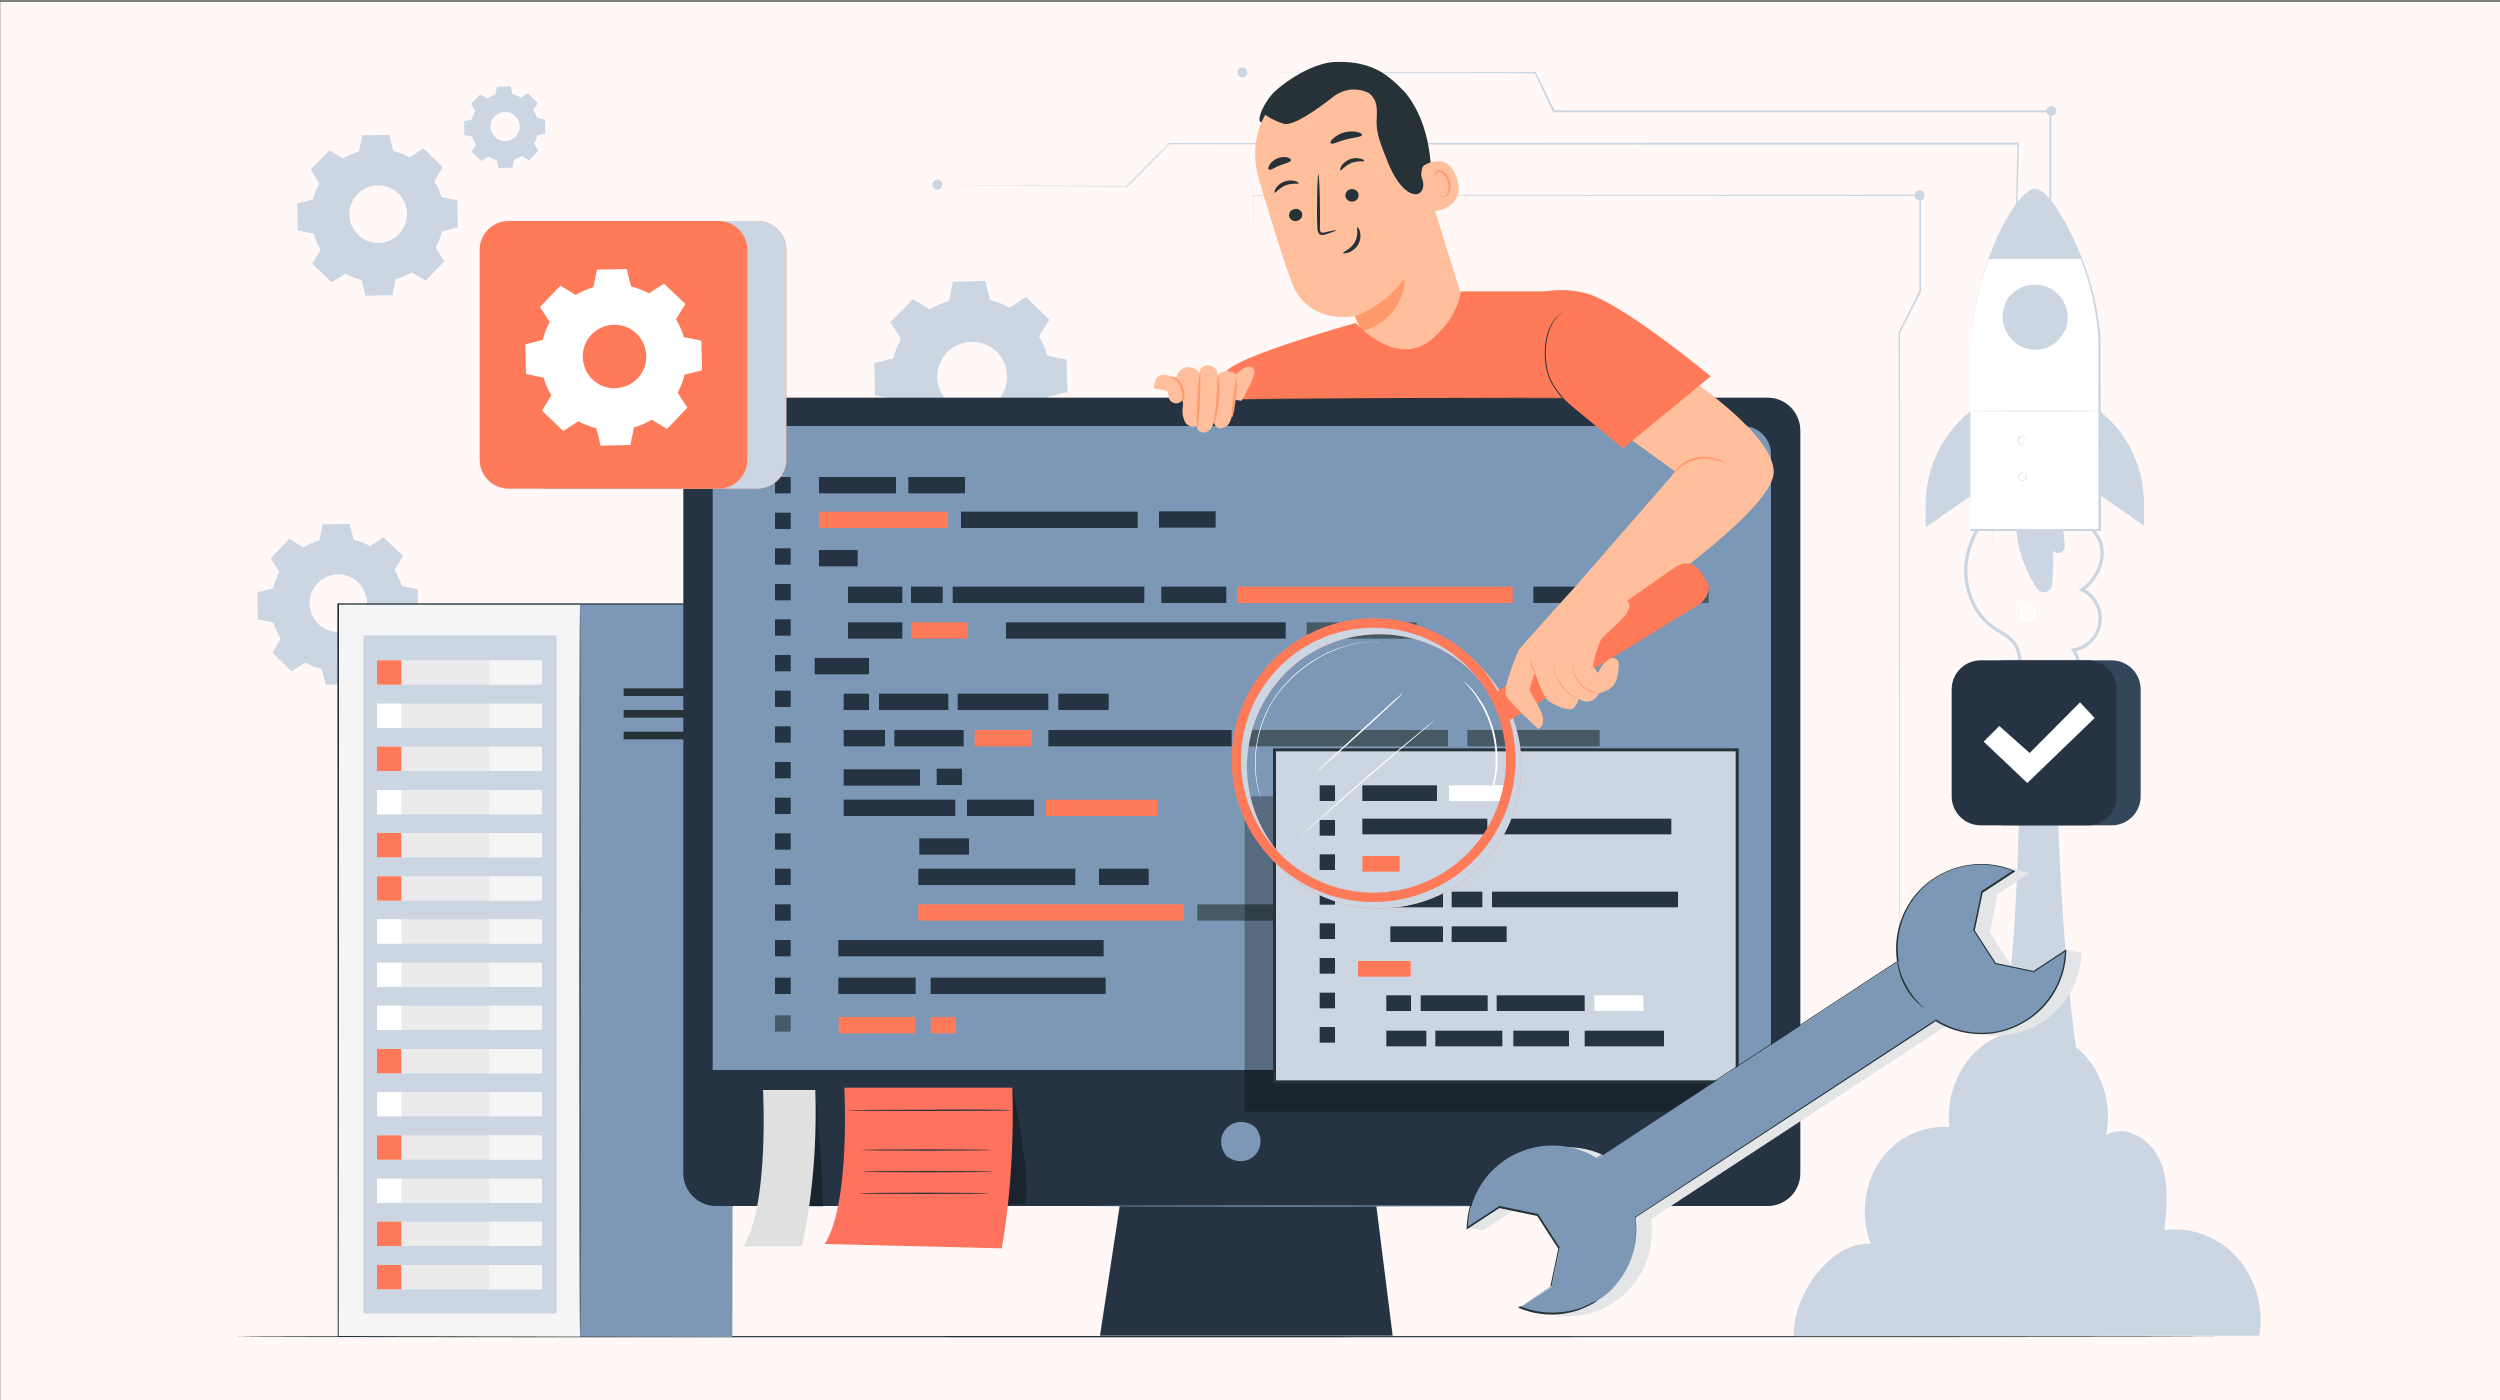 <?xml version="1.0" encoding="utf-8"?>
<!-- Generator: Adobe Illustrator 23.0.2, SVG Export Plug-In . SVG Version: 6.00 Build 0)  -->
<svg version="1.1" id="Layer_1" xmlns="http://www.w3.org/2000/svg" xmlns:xlink="http://www.w3.org/1999/xlink" x="0px" y="0px"
	 viewBox="0 0 750 420" style="enable-background:new 0 0 750 420;" xml:space="preserve">
<rect x="0" y="0" width="750" height="420" fill="#808080" stroke="none"/>
<style type="text/css">
	.st0{fill:#EFF9F8;}
	.st1{fill:#00BDA5;}
	.st2{fill:#263238;}
	.st3{fill:#FFFFFF;}
	.st4{fill:#FBF7EE;}
	.st5{fill:#E0F5FE;}
	.st6{fill:#BDE1E5;}
	.st7{fill:#FFF8F6;}
	.st8{fill:#F3F4FF;}
	.st9{fill:#CBD6E2;}
	.st10{fill:#EAF0F6;}
	.st11{fill:#33475B;}
	.st12{fill:#FF725E;}
	.st13{fill:#EBEBEB;}
	.st14{fill:#FFBE9D;}
	.st15{fill:#EB996E;}
	.st16{fill:#F5F5F5;}
	.st17{fill:#AA6550;}
	.st18{fill:#455A64;}
	.st19{fill:#FAFAFA;}
	.st20{fill:#7C98B6;}
	.st21{opacity:0.3;}
	.st22{fill:#253342;}
	.st23{fill:#F5F1E8;}
	.st24{fill:#FFF2F0;}
	.st25{fill:#F6DDDF;}
	.st26{fill:#B7DBDF;}
	.st27{fill:#EDEEFF;}
	.st28{fill:#7C92B0;}
	.st29{fill:#C5D0DC;}
	.st30{fill:url(#SVGID_1_);}
	.st31{fill:url(#SVGID_2_);}
	.st32{fill:url(#SVGID_3_);}
	.st33{fill:url(#SVGID_4_);}
	.st34{fill:url(#SVGID_5_);}
	.st35{fill:#00B79F;}
	.st36{fill:#6A78CB;}
	.st37{fill:#FF7A59;}
	.st38{fill:#EFBC6B;}
	.st39{fill:#00A3F4;}
	.st40{fill:#E9F3F2;}
	.st41{fill:#E4EAF0;}
	.st42{fill:#DAEFF8;}
	.st43{fill:#EC545B;}
	.st44{fill:#009EB7;}
	.st45{fill:#F4F4F4;}
	.st46{fill:#DADADA;}
	.st47{opacity:0.6;}
	.st48{fill:#E49B85;}
	.st49{fill:#A46550;}
	.st50{opacity:0.71;fill:#6A78CB;enable-background:new    ;}
	.st51{opacity:0.5;fill:#6A78CB;enable-background:new    ;}
	.st52{fill:#FFB897;}
	.st53{fill:#E5936E;}
	.st54{opacity:0.2;}
	.st55{fill:#E9AF9D;}
	.st56{fill:#33475B;enable-background:new    ;}
	.st57{fill:none;}
	.st58{fill-rule:evenodd;clip-rule:evenodd;fill:#6A78CB;}
	.st59{fill:#EFEFEF;}
	.st60{fill:#884842;}
	.st61{fill:#EC9A68;}
	.st62{fill:#E48565;}
	.st63{fill:#E5E5E5;}
	.st64{fill:#DA9D8A;}
	.st65{fill:#935037;}
	.st66{fill:#F6F6F6;}
	.st67{fill:#D5976A;}
	.st68{fill:#C5D0DC;enable-background:new    ;}
	.st69{fill:#E4EAF0;enable-background:new    ;}
	.st70{fill:#B18276;}
	.st71{fill:#DFA796;}
	.st72{fill:#FFFFFF;stroke:#000000;stroke-width:0.5;stroke-miterlimit:10;}
	.st73{fill:#DC9E8B;}
	.st74{fill:#CD8C80;}
	.st75{fill:#65463C;}
	.st76{fill:#E7907E;}
	.st77{fill:#DC8679;}
	.st78{fill:#6F4439;}
	.st79{fill:#F1B483;}
	.st80{fill:none;stroke:#E4EAF0;stroke-width:0.625;stroke-linecap:round;stroke-miterlimit:10;}
	.st81{fill:none;stroke:#E4EAF0;stroke-width:1.206;stroke-linecap:round;stroke-miterlimit:10;}
	.st82{fill:none;stroke:#E4EAF0;stroke-width:1.003;stroke-linecap:round;stroke-miterlimit:10;}
	.st83{fill:#C5D0DC;stroke:#282828;stroke-width:0.436;stroke-miterlimit:10;}
	.st84{fill:none;stroke:#232323;stroke-width:0.305;stroke-linecap:round;stroke-miterlimit:10;}
	.st85{fill:none;stroke:#263238;stroke-width:0.307;stroke-miterlimit:10;}
	.st86{fill:none;stroke:#263238;stroke-width:0.426;stroke-miterlimit:10;}
	.st87{fill:#6A78D1;}
	.st88{fill:#E7AA97;}
	.st89{fill:#D79584;}
	.st90{fill:url(#SVGID_6_);}
	.st91{fill:url(#SVGID_7_);}
	.st92{fill:url(#SVGID_8_);}
	.st93{fill:url(#SVGID_9_);}
	.st94{fill:url(#SVGID_10_);}
	.st95{fill:#F5C26B;}
	.st96{fill:#00A9FA;}
	.st97{fill:#F2545B;}
	.st98{fill:#FCE3E5;}
	.st99{fill:#00A4BD;}
	.st100{fill:#DF9582;}
	.st101{fill:#7C92B0;stroke:#FFFFFF;stroke-width:0.25;stroke-miterlimit:10;}
	.st102{fill:#E2A39D;}
	.st103{fill:#D58C89;}
	.st104{fill:#6F4C47;}
	.st105{fill:#E29781;}
	.st106{fill:#E4886E;}
	.st107{fill:#E0E0E0;}
	.st108{fill:none;stroke:#FFFFFF;stroke-width:0.5;stroke-miterlimit:10;}
	.st109{fill-rule:evenodd;clip-rule:evenodd;fill:#FFFFFF;}
	.st110{fill:#E89A77;}
	.st111{fill:#724940;}
	.st112{fill-rule:evenodd;clip-rule:evenodd;fill:#F5C26B;}
	.st113{fill-rule:evenodd;clip-rule:evenodd;fill:#263238;}
	.st114{fill:#F2A888;}
	.st115{fill:#E89D89;}
	.st116{fill:#DB9082;}
	.st117{fill-rule:evenodd;clip-rule:evenodd;fill:#EAF0F6;}
	.st118{fill-rule:evenodd;clip-rule:evenodd;fill:#7C98B6;}
	.st119{fill-rule:evenodd;clip-rule:evenodd;fill:#FF725E;}
	.st120{fill:#B78876;}
	.st121{fill:#253342;enable-background:new    ;}
	.st122{fill:none;stroke:#CBD6E2;stroke-miterlimit:10;}
	.st123{fill:#FFFFFF;enable-background:new    ;}
	.st124{fill:none;stroke:#CBD6E2;stroke-width:0.915;stroke-miterlimit:10;}
	.st125{fill:none;stroke:#000000;stroke-width:0.12;stroke-miterlimit:10;}
	.st126{fill:none;stroke:#00BDA5;stroke-miterlimit:10;}
	.st127{fill:#EFAE92;}
	.st128{fill:#FFC8A9;}
	.st129{clip-path:url(#SVGID_14_);}
	.st130{opacity:0.4;}
	.st131{clip-path:url(#SVGID_16_);}
	.st132{opacity:0.8;}
	.st133{opacity:0.7;}
	.st134{opacity:0.5;}
	.st135{opacity:0.1;}
	.st136{fill:#F9A88F;}
	.st137{fill:#ED9B85;}
	.st138{fill:#664D42;}
	.st139{fill:#FFBF9D;}
	.st140{fill:#FF9A6C;}
	.st141{fill:#F9C99D;}
	.st142{fill:none;stroke:#EAF0F6;stroke-width:0.571;stroke-linecap:round;stroke-miterlimit:10;}
	.st143{fill:none;stroke:#EAF0F6;stroke-width:1.101;stroke-linecap:round;stroke-miterlimit:10;}
	.st144{fill:none;stroke:#EAF0F6;stroke-width:0.916;stroke-linecap:round;stroke-miterlimit:10;}
	.st145{fill:#CBD6E2;stroke:#282828;stroke-width:0.398;stroke-miterlimit:10;}
	.st146{fill:none;stroke:#232323;stroke-width:0.279;stroke-linecap:round;stroke-miterlimit:10;}
	.st147{fill:none;stroke:#EAF0F6;stroke-width:0.584;stroke-linecap:round;stroke-miterlimit:10;}
	.st148{fill:none;stroke:#EAF0F6;stroke-width:1.127;stroke-linecap:round;stroke-miterlimit:10;}
	.st149{fill:none;stroke:#EAF0F6;stroke-width:0.936;stroke-linecap:round;stroke-miterlimit:10;}
	.st150{fill:#CBD6E2;stroke:#282828;stroke-width:0.407;stroke-miterlimit:10;}
	.st151{fill:none;stroke:#232323;stroke-width:0.285;stroke-linecap:round;stroke-miterlimit:10;}
	.st152{fill:none;stroke:#EAF0F6;stroke-width:0.53;stroke-linecap:round;stroke-miterlimit:10;}
	.st153{fill:none;stroke:#EAF0F6;stroke-width:1.023;stroke-linecap:round;stroke-miterlimit:10;}
	.st154{fill:none;stroke:#EAF0F6;stroke-width:0.851;stroke-linecap:round;stroke-miterlimit:10;}
	.st155{fill:#CBD6E2;stroke:#282828;stroke-width:0.37;stroke-miterlimit:10;}
	.st156{fill:none;stroke:#232323;stroke-width:0.259;stroke-linecap:round;stroke-miterlimit:10;}
	.st157{fill:#020202;}
	.st158{fill:#FFFFFF;stroke:#020202;stroke-width:0.25;stroke-miterlimit:10;}
	.st159{fill:#FFFFFF;stroke:#020202;stroke-miterlimit:10;}
	.st160{fill:#FFFFFF;stroke:#020202;stroke-width:0.5;stroke-miterlimit:10;}
	.st161{fill:#FFFFFF;stroke:#020202;stroke-width:0.136;stroke-miterlimit:10;}
	.st162{fill:#FFFFFF;stroke:#020202;stroke-width:0.545;stroke-miterlimit:10;}
	.st163{fill:#FFFFFF;stroke:#020202;stroke-width:0.273;stroke-miterlimit:10;}
	.st164{fill:#C69481;}
	.st165{fill:#936457;}
	.st166{fill:#EFA8A0;}
	.st167{fill:#E5958F;}
	.st168{fill:#DB8875;}
	.st169{fill:#723F33;}
	.st170{fill:#E28E88;}
	.st171{fill:#7B4B45;}
	.st172{fill:#D17D7C;}
	.st173{fill:#F4B490;}
	.st174{fill-rule:evenodd;clip-rule:evenodd;fill:#E0E0E0;}
	.st175{fill-rule:evenodd;clip-rule:evenodd;fill:#CBD6E2;}
	.st176{fill:#EAA792;}
	.st177{fill:#1A2E35;}
	.st178{fill:none;stroke:#33475B;stroke-width:0.5;stroke-miterlimit:10;}
	.st179{fill:#E1E1E1;}
	.st180{fill:#ECECEC;}
	.st181{fill:#FFC19D;}
	.st182{fill:#FF9C6A;}
	.st183{fill:#375A64;}
	.st184{fill:#DDA694;}
	.st185{fill:#FCFCFC;}
	.st186{fill:#E89F8B;}
	.st187{fill:#EFB6AB;}
	.st188{fill:#E8A191;}
	.st189{fill:#8F4E45;}
	.st190{fill:#B77153;}
	.st191{fill:#995037;}
	.st192{fill:none;stroke:#EAF0F6;stroke-width:0.25;stroke-miterlimit:10;}
	.st193{fill:#E29D8A;}
	.st194{fill:#D38F7D;}
	.st195{fill:#EFB678;}
	.st196{fill:#E5AA6E;}
	.st197{fill:#6D4E4A;}
	.st198{fill:#E2AE9C;}
	.st199{fill:#705A53;}
	.st200{fill:#D69F90;}
	.st201{fill:#EAAFA0;}
	.st202{fill:#CBD6E2;stroke:#EAF0F6;stroke-width:0.75;stroke-miterlimit:10;}
	.st203{fill:#F4AB95;}
	.st204{fill:#E89F8E;}
	.st205{fill:none;stroke:#253342;stroke-miterlimit:10;}
	.st206{fill:none;stroke:#253342;stroke-width:0.75;stroke-miterlimit:10;}
	.st207{fill:#A36957;}
	.st208{opacity:0.2;enable-background:new    ;}
	.st209{fill:#DD9480;}
	.st210{fill:#CE8A7A;}
	.st211{fill:#E5BAAB;}
	.st212{fill:#D78776;}
	.st213{fill:#F0F0F0;}
	.st214{fill:#E2A491;}
	.st215{fill:#E5907C;}
	.st216{fill:#E29986;}
	.st217{opacity:0.3;enable-background:new    ;}
	.st218{fill:#C47666;}
	.st219{fill:#E28874;}
	.st220{clip-path:url(#SVGID_20_);}
	.st221{clip-path:url(#SVGID_22_);}
	.st222{fill:#E29D88;}
	.st223{fill:#E8B1A0;}
	.st224{fill:#E09B89;}
	.st225{fill:#EDA38C;}
	.st226{fill-rule:evenodd;clip-rule:evenodd;fill:#00A9FA;}
	.st227{fill-rule:evenodd;clip-rule:evenodd;fill:#33475B;}
	.st228{fill:#7C98B6;stroke:#CBD6E2;stroke-width:0.5;stroke-miterlimit:10;}
	.st229{fill:#AE7461;}
	.st230{clip-path:url(#SVGID_24_);}
	.st231{fill:#EFB19E;}
	.st232{fill:#EFBE9D;}
	.st233{fill:#E7996E;}
	.st234{fill:#EAA292;}
	.st235{fill:#8B5D54;}
	.st236{fill-rule:evenodd;clip-rule:evenodd;fill:#00BDA5;}
	.st237{fill:none;stroke:#CBD6E2;stroke-width:0.5;stroke-miterlimit:10;}
	.st238{fill:none;stroke:#00BDA5;stroke-width:0.75;stroke-miterlimit:10;}
	.st239{fill:none;stroke:#00BDA5;stroke-width:0.5;stroke-miterlimit:10;}
	.st240{fill:#E5B1A1;}
	.st241{fill:none;stroke:#263238;stroke-width:0.5;stroke-miterlimit:10;}
	.st242{fill:none;stroke:#00A9FA;stroke-miterlimit:10;}
	.st243{fill:#FCAD81;}
	.st244{fill:#E8904D;}
	.st245{fill:#9D4941;}
	.st246{fill:#CBD6E2;enable-background:new    ;}
	.st247{fill:#E29B88;}
	.st248{fill:#D18C79;}
	.st249{fill:#EAA486;}
	.st250{fill:#814842;}
	.st251{fill:#AB645B;}
	.st252{fill:none;stroke:#7C98B6;stroke-miterlimit:10;}
	.st253{fill:none;stroke:#263238;stroke-width:0.75;stroke-miterlimit:10;}
	.st254{fill:#E2927D;}
	.st255{fill:#FFD1BD;}
	.st256{fill:#D69E8A;}
	.st257{fill:#CC8F75;}
	.st258{opacity:0.78;}
	.st259{fill:none;stroke:#7C98B6;stroke-width:0.161;stroke-miterlimit:10;}
	.st260{fill:none;stroke:#CBD6E2;stroke-width:0.311;stroke-linecap:round;stroke-miterlimit:10;}
	.st261{fill:none;stroke:#7C98B6;stroke-width:0.311;stroke-miterlimit:10;}
	.st262{fill:none;stroke:#253342;stroke-width:0.311;stroke-miterlimit:10;}
	.st263{fill:none;stroke:#7C98B6;stroke-width:6.425872e-02;stroke-miterlimit:10;}
	.st264{fill:none;stroke:#6A78D1;stroke-width:0.161;stroke-miterlimit:10;}
	.st265{fill:none;stroke:#FFFFFF;stroke-width:0.471;stroke-linecap:round;stroke-miterlimit:10;}
	.st266{fill:none;stroke:#253342;stroke-width:0.621;stroke-miterlimit:10;}
	.st267{fill:none;stroke:#253342;stroke-width:0.611;stroke-miterlimit:10;}
	.st268{fill:none;stroke:#6A78D1;stroke-width:0.45;stroke-miterlimit:10;}
	.st269{fill:none;stroke:#33475B;stroke-width:0.45;stroke-miterlimit:10;}
	.st270{fill:none;stroke:#EAF0F6;stroke-width:0.511;stroke-linecap:round;stroke-miterlimit:10;}
	.st271{fill:none;stroke:#EAF0F6;stroke-width:0.987;stroke-linecap:round;stroke-miterlimit:10;}
	.st272{fill:none;stroke:#EAF0F6;stroke-width:0.82;stroke-linecap:round;stroke-miterlimit:10;}
	.st273{fill:#CBD6E2;stroke:#282828;stroke-width:0.357;stroke-miterlimit:10;}
	.st274{fill:none;stroke:#232323;stroke-width:0.249;stroke-linecap:round;stroke-miterlimit:10;}
	.st275{fill:#C4CED6;}
	.st276{fill:#E0917C;}
	.st277{fill:#7C3B29;}
	.st278{fill:none;stroke:#FFFFFF;stroke-miterlimit:10;}
	.st279{fill:#EFBDA8;}
	.st280{fill:#D1967C;}
	.st281{fill:#E0A896;}
	.st282{fill:#191717;}
	.st283{fill:#F4AE8C;}
	.st284{fill:#EA9675;}
	.st285{fill:none;stroke:#253342;stroke-width:3;stroke-miterlimit:10;}
	.st286{fill:#FDFEFF;}
	.st287{fill:none;stroke:#253342;stroke-width:0.516;stroke-miterlimit:10;}
	.st288{fill:#EDAA98;}
	.st289{fill:#FFFFFF;stroke:#CBD6E2;stroke-miterlimit:10;}
	.st290{fill:#FFF8F6;stroke:#33475B;stroke-miterlimit:10;}
	.st291{fill:#FF7A59;stroke:#33475B;stroke-miterlimit:10;}
	.st292{fill:none;stroke:#33475B;stroke-miterlimit:10;}
	.st293{fill:#FFD6BD;}
	.st294{fill:#FFB394;}
	.st295{fill:#936760;}
	.st296{fill:#EFAC9A;}
	.st297{fill:#CE8274;}
	.st298{fill:#E5A898;}
</style>
<rect x="0.1" y="0.6" class="st7" width="750" height="420"/>
<g id="freepik--background-complete--inject-4_16_">
	<path class="st9" d="M91,164.2c1.5-0.9,3.1-1.6,4.8-2.1l1-4.8l8.1-0.1l1.2,4.7c1.7,0.4,3.4,1.1,4.9,1.9l4.1-2.6l5.8,5.6l-2.5,4.2
		c0.9,1.5,1.6,3.1,2.1,4.8l4.8,1l0.1,8.1l-4.7,1.2c-0.4,1.7-1.1,3.4-1.9,4.9l2.6,4.1l-5.6,5.8l-4.2-2.5c-1.5,0.9-3.1,1.6-4.8,2.1
		l-1,4.8l-8.1,0.1l-1.2-4.7c-1.7-0.4-3.4-1.1-4.9-1.9l-4.1,2.6l-5.8-5.6l2.5-4.2c-0.9-1.5-1.6-3.1-2.1-4.8l-4.8-1l-0.1-8.1l4.7-1.2
		c0.4-1.7,1.1-3.4,1.9-4.9l-2.6-4.1l5.6-5.8L91,164.2L91,164.2z M95.3,175c-3.3,3.4-3.2,8.9,0.2,12.2s8.9,3.2,12.2-0.2
		c3.3-3.4,3.2-8.9-0.2-12.2C104.1,171.4,98.6,171.5,95.3,175C95.3,175,95.3,175,95.3,175z"/>
	<path class="st9" d="M102.9,47.5c1.5-0.9,3.1-1.6,4.8-2.1l1-4.8l8.1-0.1l1.2,4.8c1.7,0.4,3.4,1.1,4.9,1.9l4.1-2.7l5.8,5.6l-2.5,4.2
		c0.9,1.5,1.6,3.1,2.1,4.8l4.8,1l0.1,8.1l-4.7,1.2c-0.4,1.7-1.1,3.3-1.9,4.9l2.6,4.1l-5.6,5.8l-4.2-2.5c-1.5,0.9-3.1,1.6-4.8,2.1
		l-1,4.8l-8.1,0.1l-1.1-4.7c-1.7-0.4-3.4-1.1-4.9-1.9l-4.1,2.6l-5.8-5.6l2.5-4.2c-0.9-1.5-1.6-3.1-2.1-4.8l-4.8-1l-0.1-8.1l4.7-1.2
		c0.4-1.7,1.1-3.3,1.9-4.8l-2.6-4.1l5.6-5.8L102.9,47.5z M107.2,58.3c-3.3,3.4-3.2,8.9,0.3,12.2s8.9,3.2,12.2-0.3
		c3.3-3.4,3.2-8.9-0.2-12.2C116,54.7,110.5,54.8,107.2,58.3C107.2,58.2,107.2,58.2,107.2,58.3z"/>
	<path class="st9" d="M278.9,92.8c1.8-1.1,3.8-2,5.8-2.5l1.2-5.8l9.7-0.2L297,90c2.1,0.5,4.1,1.3,5.9,2.3l4.9-3.2l7,6.8l-3.1,5
		c1.1,1.8,1.9,3.8,2.5,5.8l5.8,1.2l0.2,9.7l-5.7,1.4c-0.5,2.1-1.3,4.1-2.3,5.9l3.2,4.9l-6.8,7l-5-3.1c-1.8,1.1-3.8,1.9-5.8,2.5
		l-1.2,5.8l-9.7,0.2l-1.4-5.7c-2.1-0.5-4.1-1.3-5.9-2.3l-4.9,3.2l-7-6.8l3.1-5c-1.1-1.8-2-3.8-2.5-5.8l-5.8-1.2l-0.2-9.7l5.7-1.4
		c0.5-2.1,1.3-4,2.3-5.9l-3.2-4.9l6.8-7L278.9,92.8L278.9,92.8z M284.1,105.7c-4,4.2-3.9,10.8,0.3,14.8c4.2,4,10.8,3.9,14.8-0.3
		c4-4.1,3.9-10.8-0.3-14.8C294.7,101.5,288.1,101.6,284.1,105.7z"/>
	<path class="st9" d="M146.2,29.5c0.8-0.5,1.6-0.8,2.4-1.1l0.5-2.4l4.1-0.1l0.6,2.4c0.9,0.2,1.7,0.5,2.5,1l2.1-1.3l2.9,2.9l-1.3,2.1
		c0.5,0.8,0.8,1.6,1.1,2.4l2.4,0.5l0.1,4.1l-2.4,0.6c-0.2,0.9-0.5,1.7-1,2.5l1.3,2.1l-2.8,2.9l-2.1-1.3c-0.8,0.5-1.6,0.8-2.4,1.1
		l-0.5,2.4l-4.1,0.1l-0.6-2.4c-0.9-0.2-1.7-0.5-2.5-1l-2.1,1.3l-2.9-2.8l1.3-2.1c-0.5-0.7-0.8-1.6-1.1-2.4l-2.4-0.5l-0.1-4.1
		l2.4-0.6c0.2-0.9,0.5-1.7,1-2.5l-1.3-2.1l2.8-2.9L146.2,29.5L146.2,29.5z M148.4,34.9c-1.7,1.7-1.6,4.5,0.1,6.2
		c1.7,1.7,4.5,1.6,6.2-0.1s1.6-4.5-0.1-6.2c0,0,0,0,0,0C152.9,33.1,150.1,33.2,148.4,34.9z"/>
	<path class="st175" d="M577.4,58.6c0,0.8-0.7,1.5-1.5,1.5c-0.8,0-1.5-0.7-1.5-1.5s0.7-1.5,1.5-1.5c0,0,0,0,0,0
		C576.8,57.1,577.4,57.7,577.4,58.6z"/>
	<path class="st175" d="M616.9,33.3c0,0.8-0.7,1.5-1.5,1.5c-0.8,0-1.5-0.7-1.5-1.5c0-0.8,0.7-1.5,1.5-1.5c0,0,0,0,0,0
		C616.2,31.8,616.9,32.5,616.9,33.3z"/>
	<path class="st9" d="M569.8,341.5c0,0,0-0.4,0-1.2c0-0.8,0-2,0-3.6c0-3.2,0-7.9,0-13.9c0-12.1,0-29.7-0.1-51.5
		c0-43.6,0-104-0.1-171.5v-0.1v-0.1c2-3.9,4.1-8.1,6.2-12.4v0.1V58.6l0.2,0.2l-200.1-0.1l0.1-0.1c0,9.3,0,16.4,0,21.2
		c0,2.4,0,4.2,0,5.4c0,1.2,0,1.8,0,1.8s0-0.6,0-1.8c0-1.2,0-3,0-5.4c0-4.8,0-11.9-0.1-21.2v-0.1h0.1l200.1-0.1h0.2v0.2
		c0,9.1,0,18.4,0,27.9v0.9v0.1L570,99.9v-0.1c0,67.5-0.1,127.9-0.1,171.5c0,21.8-0.1,39.3-0.1,51.5c0,6.1,0,10.7,0,13.9
		c0,1.6,0,2.8,0,3.6S569.8,341.5,569.8,341.5z"/>
	<path class="st9" d="M609.1,168.2c0,0,0-0.4,0-1.3c0-0.9,0-2.2-0.1-3.8c-0.1-3.4-0.1-8.3-0.3-14.7c-0.2-12.7-0.5-31-0.9-53.4l0,0
		l0,0c2.2-5.9,4.6-12.2,7-18.7v0.1c0-13.1,0-27.6,0-42.9l0.2,0.2h-56.1h-92.9H466l-0.1-0.1l-5.5-11.7l0.2,0.1l-62.8-0.1l-17.5-0.1
		h-4.6h-1.6c0,0,0.5,0,1.6,0h4.6l17.5-0.1l62.8-0.1h0.1l0.1,0.1l5.6,11.5l-0.2-0.1h92.9h56.3v0.2c0,15.3,0,29.8,0,42.9l0,0l0,0
		l-7,18.7v-0.1c0.3,22.4,0.5,40.7,0.7,53.4c0.1,6.4,0.1,11.3,0.2,14.7c0,1.7,0,3,0,3.8C609.2,167.8,609.1,168.2,609.1,168.2z"/>
	<path class="st9" d="M598.2,178c0,0,0-0.5-0.1-1.5c-0.1-1-0.1-2.4-0.1-4.3c-0.1-3.8-0.2-9.3-0.4-16.3c-0.3-14.2-0.8-34.6-1.4-59.6
		l0,0l0,0l8.2-19.3v0.1c0.3-10.5,0.5-21.9,0.8-33.9l0.2,0.2h-97.1l-157.6-0.1l0.1,0L338.2,56l0,0h-0.1l-42.7-0.3L284,55.6h-2.9h-1h1
		h2.9h11.4l42.6,0.2h-0.1c4-4,8.2-8.3,12.8-12.8l0-0.1h0.1l157.6-0.1h97.1h0.2v0.2c-0.3,12-0.6,23.4-0.9,33.9l0,0l0,0
		c-2.9,6.7-5.7,13.1-8.3,19.3v-0.1c0.5,25.1,0.9,45.5,1.2,59.6c0.1,7.1,0.2,12.6,0.3,16.3c0,1.9,0.1,3.3,0.1,4.3
		C598.2,177.4,598.2,178,598.2,178z"/>
	<path class="st175" d="M282.7,55.4c0,0.8-0.7,1.5-1.5,1.5c-0.8,0-1.5-0.7-1.5-1.5s0.7-1.5,1.5-1.5l0,0
		C282,53.8,282.7,54.5,282.7,55.4C282.7,55.4,282.7,55.4,282.7,55.4z"/>
	<path class="st175" d="M374.2,21.7c0,0.8-0.7,1.5-1.5,1.5c-0.8,0-1.5-0.7-1.5-1.5c0-0.8,0.7-1.5,1.5-1.5l0,0
		C373.5,20.2,374.2,20.9,374.2,21.7z"/>
	<path class="st9" d="M627.3,338.6h-31.9c9.3-31.7,11.4-91.2,9.9-130.6h11.7C616.5,247.3,619.3,306.5,627.3,338.6z"/>
	<path class="st9" d="M671.1,377.2c-5.5-6.1-13.6-9.2-21.8-8.2c0.8-7,1.5-14.5-1.3-20.9c-2.8-6.4-10.4-11-16.2-7.6
		c2.1-9.7-1.6-20.6-9.1-26.5c-7.6-5.9-18.2-6.5-26.4-1.4c-8,5.1-12.7,15.6-11.5,25.5c-8.3-0.5-16.3,3.4-21,10.4
		c-4.7,7.3-5.7,16.5-2.6,24.6c-11.9-0.6-23.3,15-23.1,27.8l139.7-0.2C679.2,392.2,676.7,383.6,671.1,377.2z"/>
	<path class="st122" d="M600.8,149.6l26.9,9.3c5.9,6.1,1.9,14.7-3.1,18c4.8,2.3,6.8,8,4.5,12.8c-1.3,2.8-4,4.8-7,5.3
		c2.6,3.9,1.6,9.3-2.4,11.9c-3.9,2.6-9.3,1.6-11.9-2.4c-0.3-0.5-0.6-1.1-0.9-1.7c-1.1-3-0.6-6.5-2.2-9.2c-1.5-2.6-4.5-3.8-6.9-5.5
		c-6-4.3-8.8-12.3-7.9-19.6C590.9,161.1,595.2,154.5,600.8,149.6z"/>
	<path class="st9" d="M617.9,155.7c1,2.7,1.5,5.5,1.5,8.3c0,1.1-0.9,1.9-2,1.9c-0.6,0-1.2-0.3-1.5-0.8l0,0c0.1,3.5,0,7-0.3,10.4
		c-0.1,1.3-1.3,2.3-2.6,2.2c-0.7-0.1-1.4-0.4-1.8-1c-5-7.3-7.2-16.1-6.1-24.9L617.9,155.7z"/>
	<path class="st9" d="M591.2,123.3l-0.1,0.1c-8.5,6.8-13.4,17.1-13.4,28v6.8l13.5-9.4L591.2,123.3z"/>
	<path class="st9" d="M629.9,123.3l0.1,0.1c8.4,6.7,13.2,16.8,13.2,27.6v6.7l-13.4-9.3V123.3z"/>
	<path class="st3" d="M610.5,56.6c3.1,0,8.7,7.9,13.9,21.1c3.1,7.8,4.9,16,5.4,24.4v56.9h-38.6v-51.6c0-5,0.4-10.1,1.3-15
		c0.9-5,2.3-9.9,4-14.6C601.5,64.4,607.5,56.6,610.5,56.6"/>
	<line class="st9" x1="629.9" y1="149.9" x2="591.6" y2="149.7"/>
	<path class="st3" d="M591.6,149.7c0,0.1,8.6,0.1,19.1,0.2c10.6,0.1,19.1,0.1,19.1,0c0-0.1-8.6-0.1-19.1-0.2
		C600.2,149.7,591.6,149.6,591.6,149.7z"/>
	<line class="st9" x1="630" y1="151.6" x2="591.8" y2="151.4"/>
	<path class="st3" d="M591.8,151.4c0,0.1,8.6,0.1,19.1,0.2c10.6,0.1,19.1,0.1,19.1,0c0-0.1-8.6-0.1-19.1-0.2
		C600.3,151.4,591.8,151.4,591.8,151.4z"/>
	<line class="st9" x1="630" y1="153.5" x2="591.8" y2="153.2"/>
	<path class="st3" d="M591.8,153.2c0,0.1,8.6,0.1,19.1,0.2c10.6,0.1,19.1,0.1,19.1,0s-8.6-0.1-19.1-0.2
		C600.3,153.2,591.8,153.2,591.8,153.2z"/>
	<line class="st9" x1="630" y1="155.3" x2="591.7" y2="155.1"/>
	<path class="st3" d="M591.7,155.1c0,0.1,8.6,0.1,19.1,0.2s19.1,0.1,19.1,0s-8.6-0.1-19.1-0.2C600.3,155,591.7,155,591.7,155.1z"/>
	<line class="st9" x1="629.9" y1="157.1" x2="591.7" y2="156.9"/>
	<path class="st3" d="M591.7,156.9c0,0.1,8.6,0.1,19.1,0.2c10.6,0.1,19.1,0.1,19.1,0s-8.6-0.1-19.1-0.2
		C600.3,156.8,591.7,156.8,591.7,156.9z"/>
	<path class="st278" d="M610.5,123.4c0,0.1,0,0.2,0,0.3c0,0.3,0,0.5-0.1,0.8c0,0.7,0,1.6,0,2.8c0,2.4,0,5.7,0,9.3
		c0,3.6,0.1,7,0.1,9.3c0,1.2,0.1,2.1,0.1,2.8c0,0.3,0,0.6,0,0.8c0,0.1,0,0.2,0,0.3c0-0.1,0-0.2,0-0.3c0-0.2,0-0.4,0-0.8
		c0-0.7,0-1.6,0-2.8c0-2.4-0.1-5.7-0.1-9.3c0-3.6-0.1-6.9-0.1-9.3c0-1.2,0-2.1,0-2.8c0-0.3,0-0.6,0-0.8
		C610.5,123.5,610.5,123.4,610.5,123.4z"/>
	<path class="st9" d="M591.2,123.3c0,0.1,8.6,0.1,19.2,0.1s19.2,0,19.2-0.1c0-0.1-8.6-0.1-19.2-0.1S591.2,123.3,591.2,123.3z"/>
	<path class="st9" d="M607.4,142.1c0,0-0.1-0.1-0.2-0.2c-0.2-0.1-0.5-0.1-0.8-0.1c-0.4,0.1-0.8,0.4-0.9,0.8
		c-0.2,0.7,0.1,1.4,0.8,1.6c0.4,0.1,0.7,0.1,1.1-0.1c0.4-0.2,0.6-0.6,0.6-1c0-0.3-0.1-0.5-0.3-0.8
		C607.5,142.2,607.4,142.1,607.4,142.1c0,0.1,0.1,0.1,0.2,0.3c0.1,0.2,0.2,0.5,0.2,0.7c0,0.4-0.2,0.7-0.5,0.9
		c-0.5,0.3-1.2,0.2-1.5-0.4c-0.2-0.3-0.2-0.6-0.1-0.9c0.1-0.3,0.4-0.6,0.7-0.7c0.2-0.1,0.5-0.1,0.7,0
		C607.3,142.1,607.4,142.1,607.4,142.1z"/>
	<path class="st9" d="M607.2,131.2c0,0-0.1-0.1-0.2-0.2c-0.2-0.1-0.5-0.1-0.8-0.1c-0.4,0.1-0.8,0.4-0.9,0.8c-0.1,0.5,0,1,0.4,1.4
		c0.4,0.3,1,0.3,1.4,0.1c0.6-0.4,0.7-1.1,0.4-1.7c0,0,0,0,0-0.1C607.3,131.3,607.2,131.2,607.2,131.2c0,0.1,0.1,0.2,0.2,0.3
		c0.1,0.2,0.2,0.5,0.2,0.7c0,0.4-0.2,0.7-0.5,0.9c-0.5,0.3-1.2,0.1-1.5-0.4c-0.2-0.3-0.2-0.6-0.1-0.9c0.1-0.3,0.4-0.6,0.7-0.7
		c0.2-0.1,0.5-0.1,0.7,0C607.1,131.1,607.1,131.2,607.2,131.2z"/>
	<path class="st278" d="M609.5,182.2c0.9,0.6,1.2,1.9,0.6,2.8c-0.6,0.9-1.9,1.2-2.8,0.6c-0.9-0.6-1.2-1.9-0.6-2.8
		c0.6-0.9,1.8-1.2,2.7-0.7"/>
	<path class="st9" d="M601.8,89.4c-3.2,4.8-1.9,11.3,2.9,14.5c4.8,3.2,11.3,1.9,14.5-2.9c3.2-4.8,1.9-11.3-2.9-14.5
		C611.4,83.3,604.9,84.6,601.8,89.4C601.8,89.4,601.8,89.4,601.8,89.4z"/>
	<path class="st278" d="M601.8,89.4c0.5-0.7,1.1-1.3,1.8-1.9c1.7-1.6,4-2.5,6.3-2.6c3.5-0.2,6.8,1.4,8.9,4.2c1.2,1.6,1.9,3.6,2,5.6
		c0.2,4.5-2.5,8.5-6.7,10.1c-1,0.4-2,0.6-3,0.6c-1,0.1-2,0-2.9-0.3c-1.8-0.4-3.4-1.3-4.7-2.6c-1.2-1.1-2-2.5-2.6-4
		c-0.8-2.2-0.8-4.6,0-6.8C601,90.9,601.4,90.1,601.8,89.4c-0.1,0.1-0.3,0.3-0.4,0.5c-0.2,0.2-0.3,0.5-0.4,0.7
		c-0.2,0.3-0.3,0.7-0.4,1c-1.4,3.9-0.4,8.2,2.5,11.1c1.4,1.3,3,2.3,4.9,2.7c2,0.5,4.2,0.4,6.1-0.3c4.4-1.6,7.3-5.8,7-10.5
		c-0.1-2.1-0.8-4.1-2.1-5.8c-1.1-1.5-2.6-2.7-4.4-3.5c-3.8-1.6-8.2-0.8-11.2,2c-0.3,0.2-0.5,0.5-0.8,0.8c-0.2,0.2-0.4,0.4-0.5,0.6
		C602,89,601.9,89.2,601.8,89.4z"/>
	<path class="st9" d="M610.5,56.6c3.1,0,8.7,7.9,13.9,21.1h-27.8C601.5,64.4,607.5,56.6,610.5,56.6"/>
	<path class="st9" d="M610.5,56.6l-0.5,0.1c-0.5,0.2-1,0.4-1.4,0.7c-1.6,1.3-3,2.8-4.1,4.5c-3.1,4.4-6.6,11.4-9.5,20.6
		c-1.5,5.1-2.6,10.3-3.3,15.5c-0.3,2.9-0.5,5.9-0.5,8.9c0,3.1,0,6.2,0,9.5c0,13,0,27.4,0,42.6v0.3h39.1V159c0-15.3,0-29.7-0.1-42.6
		c0-3.2,0-6.4,0-9.5c0-1.5,0-3,0-4.5c0-1.5-0.2-2.9-0.4-4.4c-0.6-5.3-1.8-10.5-3.4-15.5c-1.4-4.1-3-8.1-4.9-12c-1.4-3-3-5.8-4.8-8.5
		c-1.1-1.7-2.5-3.3-4.1-4.6c-0.3-0.2-0.6-0.4-0.8-0.5c-0.2-0.1-0.4-0.2-0.6-0.2L610.5,56.6c0,0,0.2,0,0.5,0.1
		c0.2,0.1,0.4,0.2,0.6,0.2c0.3,0.1,0.5,0.3,0.8,0.5c1.6,1.3,2.9,2.9,4,4.6c1.8,2.7,3.4,5.5,4.7,8.5c1.9,3.9,3.5,7.9,4.8,12
		c1.6,5,2.7,10.2,3.3,15.4c0.2,1.4,0.3,2.9,0.3,4.4v4.5c0,3.1,0,6.2,0,9.5c0,13,0,27.4,0,42.6l0.2-0.2h-38.7l0.2,0.2
		c0-15.3,0-29.7,0-42.6c0-3.2,0-6.4,0-9.5c0-3,0.2-5.9,0.5-8.8c0.6-5.2,1.7-10.4,3.2-15.5c2.8-9.2,6.3-16.3,9.4-20.6
		c1.1-1.7,2.5-3.2,4.1-4.5c0.4-0.3,0.9-0.5,1.4-0.7L610.5,56.6z"/>
	<path class="st9" d="M604.7,100.5c0.6-0.4,1.1-0.9,1.6-1.4c0.9-0.9,2.1-2.2,3.5-3.7l3.4-3.8c0.5-0.5,0.9-1,1.3-1.6
		c-0.6,0.4-1.1,0.9-1.6,1.4c-0.9,0.9-2.2,2.2-3.5,3.7l-3.4,3.8C605.6,99.4,605.1,100,604.7,100.5z"/>
	<path class="st9" d="M607.8,100.6c1.2-0.9,2.3-2,3.4-3.2c1.1-1.1,2.1-2.2,3-3.5c-1.2,0.9-2.3,2-3.4,3.2
		C609.7,98.1,608.7,99.3,607.8,100.6z"/>
</g>
<g id="freepik--Floor--inject-4_23_">
	<path class="st2" d="M667.5,401c0,0.1-133.7,0.2-298.5,0.2S70.5,401.2,70.5,401c0-0.2,133.6-0.2,298.5-0.2S667.5,400.9,667.5,401z"
		/>
</g>
<g id="freepik--OK--inject-4">
	<path class="st11" d="M601.4,198.1h32.1c4.8,0,8.7,3.9,8.7,8.7v32.1c0,4.8-3.9,8.7-8.7,8.7h-32.1c-4.8,0-8.7-3.9-8.7-8.7v-32.1
		C592.8,202,596.6,198.1,601.4,198.1z"/>
	<path class="st22" d="M594.2,198.1h32.1c4.8,0,8.7,3.9,8.7,8.7v32.1c0,4.8-3.9,8.7-8.7,8.7h-32.1c-4.8,0-8.7-3.9-8.7-8.7v-32.1
		C585.5,202,589.4,198.1,594.2,198.1z"/>
	<polygon class="st3" points="595.1,222.5 599.8,217.8 608.9,225.9 624,210.7 628.4,215.4 608.2,234.9 	"/>
</g>
<g id="freepik--Server--inject-4">
	<rect x="128.1" y="181.3" class="st20" width="91.6" height="219.8"/>
	<rect x="101.5" y="181.3" class="st16" width="72.5" height="219.8"/>
	<path class="st2" d="M174,400.9c-0.1,0-0.2-49.2-0.2-109.9S173.9,181,174,181s0.2,49.2,0.2,109.9S174.2,400.9,174,400.9z"/>
	<rect x="187.1" y="206.5" class="st2" width="22" height="2.3"/>
	<rect x="187.1" y="213" class="st2" width="22" height="2.3"/>
	<rect x="187.1" y="219.5" class="st2" width="22" height="2.3"/>
	<rect x="109" y="190.6" class="st9" width="58" height="203.4"/>
	<rect x="113.1" y="198.1" class="st13" width="48" height="7.3"/>
	<rect x="113.1" y="198.1" class="st37" width="7.3" height="7.3"/>
	<rect x="146.8" y="198.1" class="st16" width="15.8" height="7.3"/>
	<rect x="113.1" y="211.1" class="st13" width="48" height="7.3"/>
	<rect x="113.1" y="211.1" class="st3" width="7.3" height="7.3"/>
	<rect x="146.8" y="211.1" class="st16" width="15.8" height="7.3"/>
	<rect x="113.1" y="224" class="st13" width="48" height="7.3"/>
	<rect x="113.1" y="224" class="st37" width="7.3" height="7.3"/>
	<rect x="146.8" y="224" class="st16" width="15.8" height="7.3"/>
	<rect x="113.1" y="237" class="st13" width="48" height="7.3"/>
	<rect x="113.1" y="237" class="st3" width="7.3" height="7.3"/>
	<rect x="146.8" y="237" class="st16" width="15.8" height="7.3"/>
	<rect x="113.1" y="249.9" class="st13" width="48" height="7.3"/>
	<rect x="113.1" y="249.9" class="st37" width="7.3" height="7.3"/>
	<rect x="146.8" y="249.9" class="st16" width="15.8" height="7.3"/>
	<rect x="113.1" y="262.9" class="st13" width="48" height="7.3"/>
	<rect x="113.1" y="262.9" class="st37" width="7.3" height="7.3"/>
	<rect x="146.8" y="262.9" class="st16" width="15.8" height="7.3"/>
	<rect x="113.1" y="275.8" class="st13" width="48" height="7.3"/>
	<rect x="113.1" y="275.8" class="st3" width="7.3" height="7.3"/>
	<rect x="146.8" y="275.8" class="st16" width="15.8" height="7.3"/>
	<rect x="113.1" y="288.8" class="st13" width="48" height="7.3"/>
	<rect x="113.1" y="288.8" class="st3" width="7.3" height="7.3"/>
	<rect x="146.8" y="288.8" class="st16" width="15.8" height="7.3"/>
	<rect x="113.1" y="301.7" class="st13" width="48" height="7.3"/>
	<rect x="113.1" y="301.7" class="st3" width="7.3" height="7.3"/>
	<rect x="146.8" y="301.7" class="st16" width="15.8" height="7.3"/>
	<rect x="113.1" y="314.7" class="st13" width="48" height="7.3"/>
	<rect x="113.1" y="314.7" class="st37" width="7.3" height="7.3"/>
	<rect x="146.8" y="314.7" class="st16" width="15.8" height="7.3"/>
	<rect x="113.1" y="327.6" class="st13" width="48" height="7.3"/>
	<rect x="113.1" y="327.6" class="st3" width="7.3" height="7.3"/>
	<rect x="146.8" y="327.6" class="st16" width="15.8" height="7.3"/>
	<rect x="113.1" y="340.6" class="st13" width="48" height="7.3"/>
	<rect x="113.1" y="340.6" class="st37" width="7.3" height="7.3"/>
	<rect x="146.8" y="340.6" class="st16" width="15.8" height="7.3"/>
	<rect x="113.1" y="353.6" class="st13" width="48" height="7.3"/>
	<rect x="113.1" y="353.6" class="st3" width="7.3" height="7.3"/>
	<rect x="146.8" y="353.6" class="st16" width="15.8" height="7.3"/>
	<rect x="113.1" y="366.5" class="st13" width="48" height="7.3"/>
	<rect x="113.1" y="366.5" class="st37" width="7.3" height="7.3"/>
	<rect x="146.8" y="366.5" class="st16" width="15.8" height="7.3"/>
	<rect x="113.1" y="379.5" class="st13" width="48" height="7.3"/>
	<rect x="113.1" y="379.5" class="st37" width="7.3" height="7.3"/>
	<rect x="146.8" y="379.5" class="st16" width="15.8" height="7.3"/>
	<path class="st2" d="M219.8,401c0-2-0.1-91.3-0.2-219.8l0.2,0.2H101.5l0,0l0.2-0.2c0,84.4,0,161.5-0.1,219.8l-0.2-0.2L219.8,401
		l-118.3,0.1h-0.2V401c0-58.3,0-135.4-0.1-219.8V181h0.2h118.3h0.2v0.2c0,64.3-0.1,119.3-0.1,158.2
		C219.8,378.2,219.8,400.1,219.8,401z"/>
</g>
<g id="freepik--Character--inject-4_26_">
	<path class="st22" d="M530.3,119.3H214.8c-5.4,0-9.8,4.4-9.8,9.8V352c0,5.4,4.4,9.8,9.8,9.8l0,0h121.1l-5.9,38.9h87.8l-4.9-38.9
		h117.4c5.4,0,9.8-4.4,9.8-9.8V129.2C540.1,123.7,535.7,119.3,530.3,119.3z"/>
	<path class="st20" d="M376.8,338.4c4.3,6.1-2.4,12.9-8.6,8.6c-0.2-0.1-0.4-0.3-0.5-0.5c-4.3-6.1,2.4-12.8,8.6-8.6
		C376.4,338,376.6,338.2,376.8,338.4z"/>
	<path class="st20" d="M222.3,127.8h300.5c4.7,0,8.5,3.8,8.5,8.5c0,0,0,0,0,0v184.7l0,0H213.8l0,0V136.3
		C213.8,131.6,217.6,127.8,222.3,127.8z"/>
	<path class="st20" d="M445.4,361.8c0,0.1-26.4,0.2-59.1,0.2s-59.1-0.1-59.1-0.2c0-0.1,26.4-0.2,59.1-0.2S445.4,361.7,445.4,361.8z"
		/>
	<rect x="245.7" y="143.1" class="st22" width="23.1" height="4.9"/>
	<rect x="245.7" y="165" class="st22" width="11.6" height="4.9"/>
	<rect x="254.4" y="176" class="st22" width="16.3" height="4.9"/>
	<rect x="273.3" y="176" class="st22" width="9.5" height="4.9"/>
	<rect x="348.4" y="176" class="st22" width="19.5" height="4.9"/>
	<rect x="392" y="186.7" class="st18" width="33" height="4.9"/>
	<rect x="460" y="176" class="st22" width="15.8" height="4.9"/>
	<rect x="480.7" y="176" class="st18" width="31.9" height="4.9"/>
	<rect x="254.4" y="186.7" class="st22" width="16.3" height="4.9"/>
	<rect x="244.4" y="197.4" class="st22" width="16.3" height="4.9"/>
	<rect x="253.1" y="208.1" class="st22" width="7.6" height="4.9"/>
	<rect x="281" y="230.6" class="st22" width="7.6" height="4.9"/>
	<rect x="385.7" y="271.3" class="st18" width="14.9" height="4.9"/>
	<rect x="447.3" y="271.3" class="st18" width="36.4" height="4.9"/>
	<rect x="329.7" y="260.6" class="st22" width="14.9" height="4.9"/>
	<rect x="275.8" y="251.5" class="st22" width="14.9" height="4.9"/>
	<rect x="359.2" y="271.3" class="st18" width="23.5" height="4.9"/>
	<rect x="253.1" y="219" class="st22" width="12.4" height="4.9"/>
	<rect x="253.1" y="230.8" class="st22" width="22.9" height="4.9"/>
	<rect x="253.1" y="239.9" class="st22" width="33.5" height="4.9"/>
	<rect x="313.8" y="239.9" class="st37" width="33.5" height="4.9"/>
	<rect x="275.5" y="260.6" class="st22" width="47.1" height="4.9"/>
	<rect x="275.5" y="271.3" class="st37" width="79.6" height="4.9"/>
	<rect x="251.5" y="282" class="st22" width="79.6" height="4.9"/>
	<rect x="290.1" y="239.9" class="st22" width="20.1" height="4.9"/>
	<rect x="263.7" y="208.1" class="st22" width="20.8" height="4.9"/>
	<rect x="268.3" y="219" class="st22" width="20.8" height="4.9"/>
	<rect x="314.5" y="219" class="st22" width="55" height="4.9"/>
	<rect x="370.9" y="219" class="st18" width="63.5" height="4.9"/>
	<rect x="292.4" y="219" class="st37" width="17.2" height="4.9"/>
	<rect x="287.3" y="208.1" class="st22" width="27.2" height="4.9"/>
	<rect x="317.5" y="208.1" class="st22" width="15.1" height="4.9"/>
	<rect x="273.3" y="186.7" class="st37" width="17" height="4.9"/>
	<rect x="301.8" y="186.7" class="st22" width="83.9" height="4.9"/>
	<rect x="440.2" y="219" class="st18" width="39.7" height="4.9"/>
	<rect x="404.5" y="271.3" class="st18" width="39.7" height="4.9"/>
	<rect x="371.2" y="176" class="st37" width="82.6" height="4.9"/>
	<rect x="285.8" y="176" class="st22" width="57.5" height="4.9"/>
	<rect x="245.7" y="153.5" class="st37" width="38.7" height="4.9"/>
	<rect x="288.3" y="153.5" class="st22" width="53" height="4.9"/>
	<rect x="272.5" y="143.1" class="st22" width="17" height="4.9"/>
	<rect x="232.5" y="143.1" class="st22" width="4.7" height="4.9"/>
	<rect x="232.5" y="153.8" class="st22" width="4.7" height="4.9"/>
	<rect x="232.5" y="164.5" class="st22" width="4.7" height="4.9"/>
	<rect x="232.5" y="175.2" class="st22" width="4.7" height="4.9"/>
	<rect x="232.5" y="185.8" class="st22" width="4.7" height="4.9"/>
	<rect x="232.5" y="196.5" class="st22" width="4.7" height="4.9"/>
	<rect x="232.5" y="207.2" class="st22" width="4.7" height="4.9"/>
	<rect x="232.5" y="217.9" class="st22" width="4.7" height="4.9"/>
	<rect x="232.5" y="228.6" class="st22" width="4.7" height="4.9"/>
	<rect x="279.2" y="305.1" class="st37" width="7.6" height="4.9"/>
	<rect x="251.6" y="305.1" class="st37" width="22.9" height="4.9"/>
	<rect x="232.5" y="304.6" class="st18" width="4.7" height="4.9"/>
	<rect x="232.5" y="239.3" class="st22" width="4.7" height="4.9"/>
	<rect x="232.5" y="250" class="st22" width="4.7" height="4.9"/>
	<rect x="232.5" y="260.6" class="st22" width="4.7" height="4.9"/>
	<rect x="232.5" y="271.3" class="st22" width="4.7" height="4.9"/>
	<rect x="232.5" y="282" class="st22" width="4.7" height="4.9"/>
	<rect x="251.5" y="293.3" class="st22" width="23.2" height="4.9"/>
	<rect x="279.2" y="293.3" class="st22" width="52.5" height="4.9"/>
	<rect x="232.5" y="293.3" class="st22" width="4.7" height="4.9"/>
	<rect x="347.7" y="153.4" class="st22" width="17" height="4.9"/>
	<g class="st21">
		<polygon points="385.1,238.9 373.4,238.9 373.4,333.5 512.1,333.5 508.5,241.2 		"/>
	</g>
	<rect x="382.4" y="225" class="st9" width="138.8" height="99.6"/>
	<path class="st2" d="M521.6,325H381.9V224.5h139.7V325z M382.8,324.1h137.9v-98.7H382.8L382.8,324.1z"/>
	<rect x="408.7" y="235.6" class="st22" width="22.4" height="4.7"/>
	<rect x="408.7" y="256.8" class="st37" width="11.2" height="4.7"/>
	<rect x="417.1" y="267.5" class="st22" width="15.8" height="4.7"/>
	<rect x="435.5" y="267.5" class="st22" width="9.2" height="4.7"/>
	<rect x="417.1" y="277.9" class="st22" width="15.8" height="4.7"/>
	<rect x="407.4" y="288.3" class="st37" width="15.8" height="4.7"/>
	<rect x="415.9" y="298.6" class="st22" width="7.4" height="4.7"/>
	<rect x="415.9" y="309.2" class="st22" width="12" height="4.7"/>
	<rect x="426.2" y="298.6" class="st22" width="20.1" height="4.7"/>
	<rect x="430.6" y="309.2" class="st22" width="20.1" height="4.7"/>
	<rect x="475.4" y="309.2" class="st22" width="23.8" height="4.7"/>
	<rect x="454" y="309.2" class="st22" width="16.7" height="4.7"/>
	<rect x="449" y="298.6" class="st22" width="26.4" height="4.7"/>
	<rect x="478.3" y="298.6" class="st3" width="14.7" height="4.7"/>
	<rect x="435.5" y="277.9" class="st22" width="16.5" height="4.7"/>
	<rect x="447.6" y="267.5" class="st22" width="55.8" height="4.7"/>
	<rect x="408.7" y="245.6" class="st22" width="37.5" height="4.7"/>
	<rect x="450" y="245.6" class="st22" width="51.4" height="4.7"/>
	<rect x="434.7" y="235.6" class="st3" width="16.5" height="4.7"/>
	<rect x="395.9" y="235.6" class="st22" width="4.6" height="4.7"/>
	<rect x="395.9" y="246" class="st22" width="4.6" height="4.7"/>
	<rect x="395.9" y="256.3" class="st22" width="4.6" height="4.7"/>
	<rect x="395.9" y="266.7" class="st22" width="4.6" height="4.7"/>
	<rect x="395.9" y="277" class="st22" width="4.6" height="4.7"/>
	<rect x="395.9" y="287.4" class="st22" width="4.6" height="4.7"/>
	<rect x="395.9" y="297.8" class="st22" width="4.6" height="4.7"/>
	<rect x="395.9" y="308.1" class="st22" width="4.6" height="4.7"/>
	<g class="st21">
		<path d="M307.6,361.3c1.8-8.8-3.9-35-3.9-35l-42.6,5.4l-1.8,29.4L307.6,361.3z"/>
	</g>
	<path class="st12" d="M253.3,326.3c0,0,1.9,34.9-5.9,46.9l53.1,1.3c0,0,4.1-20.4,3.2-48.2H253.3z"/>
	<path class="st2" d="M303.5,333.1c0,0.1-11.1,0.2-24.7,0.2c-13.6,0-24.7-0.1-24.7-0.2s11-0.2,24.7-0.2
		C292.4,332.8,303.5,332.9,303.5,333.1z"/>
	<path class="st2" d="M297.6,345c0,0.1-8.8,0.2-19.7,0.2c-10.9,0-19.7-0.1-19.7-0.2s8.8-0.2,19.7-0.2S297.6,344.9,297.6,345z"/>
	<path class="st2" d="M298,351.5c0,0.1-8.8,0.2-19.7,0.2s-19.7-0.1-19.7-0.2s8.8-0.2,19.7-0.2C289.2,351.3,298,351.4,298,351.5z"/>
	<path class="st2" d="M296.8,358c0,0.1-8.8,0.2-19.7,0.2c-10.9,0-19.7-0.1-19.7-0.2s8.8-0.2,19.7-0.2
		C287.9,357.8,296.8,357.9,296.8,358z"/>
	<g class="st21">
		<path d="M244.6,327c0,0,2.3,25.8,2.3,35h-6.5L244.6,327z"/>
	</g>
	<path class="st107" d="M228.9,327c0,0,1.9,34.9-5.9,46.9h17.5c0,0,5-19.1,4.1-46.9H228.9z"/>
	<path class="st139" d="M473.2,175.3l29.4-33.8L473,120.1l23.2-13.7c0,0,36.4,22.1,35.9,35.4c-0.4,12.1-46.3,42.7-46.3,42.7
		L473.2,175.3z"/>
	<path class="st12" d="M450.2,252.1c-12.2,20.1-38.5,26.4-58.5,14.2c-20.1-12.2-26.4-38.5-14.2-58.5c4.6-7.6,11.5-13.5,19.7-17l0,0
		c21.6-9.2,46.7,0.9,55.9,22.5C458.4,225.9,457.3,240.4,450.2,252.1z M379.9,209.3c-11.4,18.7-5.5,43.2,13.2,54.6
		c18.7,11.4,43.2,5.5,54.6-13.2c11.4-18.7,5.5-43.2-13.2-54.6c-10.9-6.7-24.4-7.7-36.2-2.7C390.6,196.6,384.2,202.2,379.9,209.3
		L379.9,209.3z"/>
	<g>
		<path class="st9" d="M450.2,252.1c-12.2,20.1-38.5,26.4-58.5,14.2c-20.1-12.2-26.4-38.5-14.2-58.5c4.6-7.6,11.5-13.5,19.7-17l0,0
			c21.6-9.2,46.7,0.9,55.9,22.5C458.4,225.9,457.3,240.4,450.2,252.1z M379.9,209.3c-11.4,18.7-5.5,43.2,13.2,54.6
			c18.7,11.4,43.2,5.5,54.6-13.2c11.4-18.7,5.5-43.2-13.2-54.6c-10.9-6.7-24.4-7.7-36.2-2.7C390.6,196.6,384.2,202.2,379.9,209.3
			L379.9,209.3z"/>
	</g>
	<path class="st37" d="M448.4,250.2c-12.2,20.1-38.5,26.4-58.5,14.2c-20.1-12.2-26.4-38.5-14.2-58.5c4.6-7.6,11.5-13.5,19.7-17l0,0
		c21.6-9.2,46.7,0.9,55.9,22.5C456.6,224,455.6,238.5,448.4,250.2z M378.1,207.4c-11.4,18.7-5.5,43.2,13.3,54.6
		c18.7,11.4,43.2,5.5,54.6-13.3s5.5-43.2-13.3-54.6c-10.9-6.7-24.4-7.6-36.2-2.6C388.9,194.7,382.5,200.3,378.1,207.4L378.1,207.4z"
		/>
	<path class="st37" d="M510.4,171.9l1.7,2.6c1.5,2.3-0.3,6-3.6,7.6l-55.6,34l-5.2-7.6l54.2-37.9
		C505.4,167.9,508.5,168.9,510.4,171.9z"/>
	<path class="st3" d="M413.8,192.6c-0.2,0-0.5,0-0.7,0c-0.5,0-1.1-0.1-2,0c-2.4,0.1-4.9,0.5-7.2,1.2c-1.6,0.5-3.2,1.1-4.8,1.8
		c-1.8,0.8-3.5,1.7-5.1,2.8c-1.8,1.1-3.5,2.4-5.1,3.8c-1.7,1.5-3.3,3.2-4.8,5c-1.4,1.8-2.7,3.7-3.7,5.8c-0.9,1.9-1.7,3.9-2.3,6
		c-1,3.5-1.5,7.1-1.4,10.7c0,2.4,0.3,4.9,0.9,7.3c0.2,0.9,0.4,1.5,0.5,1.9c0.1,0.2,0.1,0.4,0.2,0.7c-0.1-0.2-0.2-0.4-0.2-0.6
		c-0.1-0.4-0.4-1.1-0.6-1.9c-0.6-2.4-1-4.8-1-7.3c-0.1-3.7,0.4-7.3,1.4-10.9c0.6-2.1,1.4-4.1,2.4-6.1c1.1-2.1,2.3-4,3.8-5.9
		c1.5-1.8,3.1-3.5,4.8-5c1.6-1.4,3.4-2.7,5.3-3.9c1.7-1,3.4-2,5.2-2.7c1.6-0.7,3.2-1.2,4.8-1.7c2.4-0.7,4.8-1,7.3-1
		c0.7,0,1.3,0,2,0.1C413.4,192.6,413.6,192.6,413.8,192.6z"/>
	<path class="st3" d="M447.1,238.2c-0.1,0,0.7-1.9,1.2-5.2c0.1-0.4,0.1-0.9,0.2-1.3c0.1-0.4,0.1-0.9,0.1-1.4c0.1-1,0.1-2,0.1-3.1
		c-0.1-4.8-1.2-9.4-3.2-13.7c-0.5-1-0.9-1.9-1.5-2.7c-0.3-0.4-0.5-0.8-0.7-1.2c-0.3-0.4-0.5-0.7-0.7-1.1c-2-2.7-3.5-4-3.4-4.1
		c0.4,0.3,0.7,0.6,1.1,1c0.4,0.4,0.8,0.8,1.2,1.2c0.5,0.6,1,1.1,1.4,1.8c0.3,0.3,0.5,0.7,0.8,1.1c0.3,0.4,0.5,0.8,0.8,1.2
		c0.6,0.9,1.1,1.8,1.5,2.7c1,2.2,1.8,4.4,2.4,6.8c0.5,2.3,0.8,4.7,0.9,7.1c0,1.1,0,2.2-0.1,3.1c-0.1,0.5-0.1,1-0.2,1.4
		c-0.1,0.4-0.2,0.9-0.2,1.3c-0.1,0.7-0.3,1.5-0.5,2.2c-0.1,0.6-0.3,1.1-0.5,1.6C447.5,237.3,447.3,237.8,447.1,238.2z"/>
	<path class="st3" d="M420.8,208c0.1,0.1-5.6,5.5-12.8,12c-7.2,6.5-13,11.8-13.1,11.7s5.6-5.5,12.8-12
		C414.8,213.2,420.6,207.9,420.8,208z"/>
	<path class="st3" d="M431.7,214.9c-0.1,0.1-0.3,0.3-0.4,0.4l-1.2,1.1l-4.5,3.8c-3.8,3.2-9.1,7.7-14.9,12.7c-5.8,5-11,9.6-14.7,12.9
		l-4.5,3.9l-1.2,1.1c-0.1,0.1-0.3,0.2-0.4,0.3c0.1-0.1,0.2-0.3,0.4-0.4l1.2-1.1c1-1,2.5-2.3,4.4-4c3.7-3.4,8.9-8,14.6-13
		c5.8-5,11.1-9.4,15-12.6c1.9-1.6,3.5-2.9,4.6-3.7l1.3-1C431.4,215.1,431.5,215,431.7,214.9z"/>
	<path class="st139" d="M473.2,175.3c0,0-17.1,18.9-17.5,19.6c-0.4,0.7-5,11.6-3.9,13.8c1.1,2.2,9.7,10,9.7,10s3.1-1.3,0.2-6.5
		l-2.9-5.2l1.6-5.3c0,0,2.3,6.6,3.7,8.1c1.3,1.5,6.7,3.9,8,2.6c0.8-0.8,1.3-1.8,1.5-2.8c0,0,3.6,2.9,6.2-1.7c0,0,3.2-0.5,4.6-2.8
		c1.4-2.3,1.2-6.5,1.2-6.5c-0.5-1-1.7-1.5-2.7-1c-0.1,0.1-0.3,0.2-0.4,0.3c-1.4,1-2.4,2.4-3.1,4l-1.5-2c0.4-2.7,1.2-5.3,2.3-7.8
		c1-2,7.8-6.4,8.6-9.8c0.7-2.9-5.2-4.9-8.2-4.7l0,0c-0.5,0-0.9,0.1-1.3,0.3L473.2,175.3z"/>
	<path class="st140" d="M471.7,199.5c0,0.2,0,0.3,0,0.5c0,0.5,0.1,0.9,0.2,1.4c0.8,3.1,3.1,5.5,6.1,6.4c0.4,0.1,0.9,0.2,1.4,0.3
		c0.2,0,0.3,0,0.5,0c0-0.1-0.7-0.1-1.8-0.5c-1.4-0.5-2.7-1.3-3.8-2.4c-1-1.1-1.8-2.4-2.2-3.9C471.8,200.2,471.8,199.5,471.7,199.5z"
		/>
	<path class="st140" d="M466,198.9c0,0.2,0,0.4,0,0.5c0,0.2,0,0.4,0.1,0.6c0,0.3,0.1,0.6,0.1,0.9c0.2,0.7,0.4,1.4,0.7,2.1
		c0.7,1.7,1.7,3.2,3,4.5c0.5,0.5,1.1,1,1.8,1.4c0.3,0.2,0.5,0.3,0.7,0.4c0.2,0.1,0.4,0.2,0.6,0.3c0.2,0.1,0.3,0.2,0.5,0.2
		c0,0-0.7-0.4-1.7-1.1c-0.6-0.4-1.2-0.9-1.7-1.4c-0.6-0.6-1.2-1.3-1.7-2.1c-0.5-0.8-1-1.6-1.5-2.4c-0.2-0.6-0.4-1.3-0.5-2
		C466.1,199.7,466,198.9,466,198.9z"/>
	<path class="st140" d="M459.4,197.5c0,0-0.1,0.3-0.2,0.7c-0.1,0.6,0,1.2,0.2,1.8c0.2,0.6,0.5,1.1,1,1.5c0.3,0.3,0.6,0.4,0.6,0.4
		c-0.6-0.6-1-1.3-1.3-2C459.4,199.1,459.3,198.3,459.4,197.5z"/>
	<path class="st140" d="M518.5,139.5c0,0.1-0.9-0.6-2.6-1.1c-2.1-0.8-4.4-1-6.6-0.6c-2.2,0.4-4.3,1.5-5.9,3c-1.3,1.2-1.9,2.1-2,2
		c0.1-0.2,0.2-0.5,0.4-0.7c0.4-0.6,0.9-1.1,1.3-1.6c1.6-1.7,3.7-2.9,6-3.3c2.3-0.4,4.7-0.1,6.8,0.8c0.6,0.3,1.3,0.6,1.9,1
		C518.3,139.3,518.6,139.5,518.5,139.5z"/>
	<path class="st2" d="M429.6,61.4c0-5.7,0-11.5-1-17.2s-3-11.2-6.5-15.8c-0.5-0.7-4.7-5.1-5.5-4.8c-0.6,0.3,2.5,4.6,2.4,5.3
		c-1.3,5.8-0.1,11.9,2.1,17.4C423.4,51.7,426.3,56.8,429.6,61.4"/>
	<path class="st139" d="M423.4,40.4c-4-13.9-15.4-23.1-29.1-18.7l-1.2,0.5c-12.5,4.8-19.3,18.4-15.5,31.3c3.5,12,7.6,25.2,10,31.4
		c5.1,12.9,18.8,9.9,18.8,9.9l8.5,19.6l27.2-13.9L423.4,40.4z"/>
	<path class="st140" d="M406.5,94.9c6-2.3,11.1-6.3,14.9-11.4c0,0,0.4,12.1-12.9,15.9L406.5,94.9z"/>
	<path class="st2" d="M386.8,65.1c0.4,1,1.5,1.5,2.5,1.1c1-0.3,1.6-1.3,1.3-2.3c0,0,0,0,0,0c-0.4-1-1.5-1.5-2.5-1.1
		C387,63.1,386.5,64.1,386.8,65.1C386.8,65.1,386.8,65.1,386.8,65.1z"/>
	<path class="st2" d="M382.4,57.8c0.3,0.2,1.3-1.4,3.3-2.2c2-0.8,3.8-0.3,3.9-0.6c0.1-0.1-0.3-0.5-1.1-0.7c-1.1-0.3-2.2-0.2-3.3,0.2
		c-1,0.4-1.9,1.1-2.5,2C382.3,57.2,382.3,57.7,382.4,57.8z"/>
	<path class="st2" d="M403.7,59.2c0.4,1,1.5,1.5,2.5,1.2c1-0.3,1.6-1.3,1.3-2.3c0,0,0,0,0-0.1c-0.4-1-1.5-1.5-2.5-1.2
		C404,57.1,403.4,58.1,403.7,59.2C403.7,59.2,403.7,59.2,403.7,59.2z"/>
	<path class="st2" d="M402.1,51.1c0.3,0.2,1.3-1.4,3.3-2.2c2-0.8,3.8-0.3,3.9-0.6c0.1-0.1-0.3-0.5-1.1-0.7c-1.1-0.3-2.2-0.2-3.3,0.2
		c-1,0.4-1.9,1.1-2.5,2C402,50.6,402,51.1,402.1,51.1z"/>
	<path class="st2" d="M400.9,69.1c0-0.1-1.4,0.1-3.4,0.6c-0.5,0.1-1,0.2-1.3-0.1c-0.2-0.5-0.3-1.1-0.2-1.6c0-1.4,0-2.9,0-4.4
		c0-6.3-0.3-11.4-0.5-11.4s-0.4,5.1-0.4,11.4c0,1.6,0,3,0.1,4.4c-0.1,0.7,0.1,1.5,0.5,2.1c0.3,0.3,0.7,0.5,1.1,0.4
		c0.3,0,0.6-0.1,0.9-0.2C399.7,69.7,400.9,69.2,400.9,69.1z"/>
	<path class="st2" d="M407.2,68.2c-0.3,0.1,0.5,2.3-0.8,4.5c-1.3,2.2-3.6,2.9-3.5,3.2c0,0.1,0.7,0.2,1.6-0.1c1.3-0.5,2.3-1.3,3-2.5
		c0.6-1.1,0.8-2.5,0.5-3.7C407.8,68.6,407.4,68.2,407.2,68.2z"/>
	<path class="st2" d="M399.2,43c0.4,0.5,2.3-0.6,4.7-1.2c2.4-0.6,4.6-0.7,4.7-1.3c0.1-0.3-0.5-0.7-1.4-0.9c-1.3-0.3-2.6-0.2-3.8,0.1
		c-1.2,0.3-2.4,0.9-3.4,1.8C399.2,42.2,399,42.8,399.2,43z"/>
	<path class="st2" d="M380.7,50.9c0.5,0.3,1.7-0.7,3.3-1.3s3.1-0.9,3.3-1.5c0.1-0.3-0.3-0.6-1.1-0.9c-2.1-0.4-4.2,0.5-5.3,2.2
		C380.4,50.2,380.4,50.7,380.7,50.9z"/>
	<path class="st139" d="M426,50.4c0.2-0.2,7.9-6,11,2.9c3.1,8.9-6.5,10.2-6.6,10C430.3,63,426,50.4,426,50.4z"/>
	<path class="st140" d="M432,58.9c0,0,0.2,0.1,0.5,0.1c0.4,0,0.8-0.1,1.2-0.4c0.8-0.7,1.1-2.4,0.6-4.1c-0.2-0.8-0.6-1.5-1.2-2.1
		c-0.4-0.5-1-0.8-1.6-0.8c-0.4,0-0.7,0.4-0.8,0.7c0,0.3,0.1,0.4,0,0.5c0,0-0.2-0.1-0.3-0.5c0-0.2,0-0.5,0.2-0.7
		c0.2-0.3,0.5-0.5,0.8-0.5c0.8-0.1,1.6,0.2,2.1,0.8c0.7,0.6,1.1,1.4,1.4,2.3c0.6,1.8,0.2,3.8-0.9,4.6c-0.4,0.3-1,0.4-1.5,0.3
		C432,59.1,431.9,58.9,432,58.9z"/>
	<path class="st2" d="M378.4,36.7c-1.8-0.3,1-6.5,4.1-9.3c4.6-4.3,12.3-8.5,17.7-8.8c6.5-0.3,12.5,1,17.4,5.4
		c4.8,4.6,8.2,10.3,10,16.7c0.7,1.9,0.9,3.9,0.6,5.9c-0.6,2.4-2.6,4.5-1.5,7.2c0.4,1,0.4,2.1,0,3.1c-1.1,2.3-3.6,1.3-5.1,0
		c-3.2-2.8-4.8-7-6.3-10.9c-1.1-2.8-2.2-5.7-2.3-8.7c-0.1-1.6,0.2-3.3,0-4.9c-0.1-1.7-0.8-3.2-2.1-4.3c-0.3-0.2-0.6-0.4-1-0.5
		c-3.3-1.4-7.1-0.8-9.9,1.4c-4.4,3.5-12.2,9.1-15,8.1c-4.1-1.4-5.4-2.7-5.4-2.7L378.4,36.7z"/>
	<path class="st37" d="M364.9,119.8c0,0-1.3-3.6,3.1-8.5c4.3-4.9,38.7-14.4,38.7-14.4s12.5,14.2,23.3,4.5c7.9-7,8.2-14,8.2-14h31.1
		l3.9,32l-12.4,0.1L364.9,119.8z"/>
	<path class="st37" d="M463.6,87.4c0,0,8.1-1.6,15.5,1.8c12.5,5.7,34.1,23.7,34.1,23.7l-26.3,21.6l-18.2-15L463.6,87.4z"/>
	<path class="st2" d="M474.9,124.7c-0.1,0-0.2-0.1-0.3-0.2c-0.2-0.1-0.5-0.3-0.9-0.6c-1.1-0.8-2.1-1.6-3.1-2.5
		c-1.5-1.3-2.8-2.8-3.9-4.5c-1.5-2-2.4-4.2-2.9-6.6c-0.9-5.1-0.1-9.9,1.5-12.9c0.6-1.2,1.5-2.2,2.6-3.1c0.3-0.2,0.6-0.4,0.9-0.6
		c0.2-0.1,0.3-0.2,0.3-0.2c0,0-0.4,0.3-1.2,0.9c-1,0.9-1.8,1.9-2.4,3.1c-1.5,2.9-2.3,7.7-1.4,12.7c0.4,2.3,1.4,4.6,2.8,6.5
		c1.1,1.6,2.4,3.1,3.8,4.5c0.9,0.9,1.9,1.8,3,2.6C474.2,124,474.5,124.3,474.9,124.7z"/>
	<path class="st2" d="M468.7,119.4c0,0.1-21.4,0.3-47.9,0.4c-26.4,0.1-47.9,0.1-47.9,0s21.4-0.3,47.9-0.4
		C447.2,119.3,468.7,119.3,468.7,119.4z"/>
	<path class="st139" d="M353.6,115c0.1,0.1,0.1,0.3,0.2,0.4c0.2,0.6,0.3,1.3,0.4,1.9c0,0.3,0,0.6,0,0.9c0.1,0.2,0.2,0.4,0.3,0.5
		c0.4,1.2,0.5,2.5,0.3,3.8c-0.2,1.4,0.1,2.8,0.7,4.1c0.7,1.2,2.4,1.9,3.6,1.1c-0.1,0.9,0.5,1.8,1.4,2c0.9,0.2,1.8-0.1,2.5-0.8
		c0.6-0.7,1-1.5,1.2-2.4c0,1.1,0.9,2,2,2c1.1-0.1,2-0.6,2.6-1.6c0.5-0.9,0.8-2,0.9-3c0.1-1.4,0.4-2.7,0.6-4c0,0,1.3,0.2,1.9,0.3h0.2
		c0.5-0.7,1-1.4,1.3-2.2c0.9-1.8,1.5-2.8,2.1-4.4c0.5-1.2,0.8-2.4,0.1-3.1c-1.8-1.8-5.2,1.9-5.2,1.9c-0.5-1.3-4.5-1.5-5.3,0.2
		c-0.3-1-0.2-1.5-1-2.2c-0.8-0.7-1.8-0.9-2.8-0.7c-1,0.2-1.8,1.2-1.8,2.2c-0.9-1.3-2.5-2-4-1.7c-0.9,0.2-1.7,0.8-2.3,1.6
		c-0.3,0.4-0.5,0.8-0.6,1.3c-0.1,0.2-0.1,0.3-0.1,0.5c0,0.1,0,0.2,0.1,0.2C353.3,114.4,353.5,114.7,353.6,115z"/>
	<path class="st139" d="M349.4,112.5c-0.9-0.1-1.8,0.2-2.4,0.8c-0.6,1-0.9,2.2-0.7,3.3c1.2,0.2,1.8,0.3,3,0.5c0.3,0,0.5,0,0.7,0.1
		c0.6,0.4,0.5,1.8,0.7,2.4c0.5,1.1,1.8,1.7,2.9,1.3c1.1-0.5,1.8-1.6,1.9-2.8c0-1.2-0.4-2.4-1.2-3.2
		C353.1,113.4,351.3,112.6,349.4,112.5z"/>
	<path class="st140" d="M360,111.9c0.2,0,0.2,3.6,0,8.1s-0.6,8-0.8,8c-0.2,0-0.2-3.6,0-8.1C359.4,115.4,359.8,111.8,360,111.9z"/>
	<path class="st140" d="M365.5,112.6c0.2,0,0.5,3.3,0.2,7.3c-0.4,4-1.2,7.2-1.4,7.2c-0.2,0,0.3-3.3,0.6-7.2
		C365.2,115.8,365.3,112.6,365.5,112.6z"/>
	<path class="st140" d="M370.9,113.3c0.2,0,0.3,2.7-0.1,6s-0.9,5.9-1.1,5.9c-0.2,0-0.1-2.7,0.3-6C370.4,116,370.7,113.3,370.9,113.3
		z"/>
	<path class="st140" d="M351.2,113.1c0-0.1,0.6-0.2,1.4,0.2c1,0.5,1.8,1.5,2.2,2.6c0.4,1.1,0.6,2.2,0.6,3.3c-0.1,1-0.8,1.3-0.9,1.2
		c-0.1-0.1,0.3-0.4,0.3-1.2c-0.1-1-0.4-2-0.7-3c-0.3-1-0.9-1.8-1.8-2.4C351.7,113.3,351.2,113.2,351.2,113.1z"/>
</g>
<g id="freepik--Wrench--inject-4">
	<path class="st107" d="M484,390.8c8.3-5.4,12.7-15.2,11.3-25.1l9.9-6.5l1.4-0.9l78.8-51.6c11.8,7.5,27.5,4,35-7.8
		c2.5-3.9,3.9-8.5,4-13.1l-4.6-0.8l-5,7l-11.5-2.4l-6.4-9.9l2.4-11.5l9.6-6.3l-6.5-1.7c-6.9-2-10.7-0.4-17.2,3.8
		c-8.3,5.4-12.7,15.2-11.2,25l-80.1,52.5l-2.5,1.6l-7.6,5c-8.4-5.3-19.1-5.2-27.4,0.2c-6.4,4.2-15.1,12.9-16.1,20l4.6,0.8l9.6-6.3
		l11.5,2.4l6.4,9.9l-2.4,11.5l-10.3,2.9l0.7,3.3C468.1,396.2,477,395.4,484,390.8z"/>
	<g class="st21">
		<path class="st10" d="M484,390.8c8.3-5.4,12.7-15.2,11.3-25.1l9.9-6.5l1.4-0.9l78.8-51.6c11.8,7.5,27.5,4,35-7.8
			c2.5-3.9,3.9-8.5,4-13.1l-4.6-0.8l-5,7l-11.5-2.4l-6.4-9.9l2.4-11.5l9.6-6.3l-6.5-1.7c-6.9-2-10.7-0.4-17.2,3.8
			c-8.3,5.4-12.7,15.2-11.2,25l-80.1,52.5l-2.5,1.6l-7.6,5c-8.4-5.3-19.1-5.2-27.4,0.2c-6.4,4.2-15.1,12.9-16.1,20l4.6,0.8l9.6-6.3
			l11.5,2.4l6.4,9.9l-2.4,11.5l-10.3,2.9l0.7,3.3C468.1,396.2,477,395.4,484,390.8z"/>
	</g>
	<path class="st20" d="M479.4,390.1c8.3-5.4,12.7-15.2,11.2-25.1l10-6.5l1.4-0.9l78.8-51.6c11.8,7.5,27.5,4.1,35-7.7
		c2.5-4,3.9-8.5,4-13.2l-9.6,6.3l-11.5-2.4l-6.4-9.9l2.4-11.5l9.6-6.3c-12.9-5.4-27.8,0.7-33.2,13.6c-1.8,4.3-2.4,9-1.7,13.6
		l-80.1,52.5l-2.4,1.6l-7.6,5c-11.8-7.5-27.5-4-35,7.8c-2.5,3.9-3.8,8.5-3.9,13.1l9.6-6.3l11.5,2.4l6.4,9.9l-2.4,11.5l-9.6,6.3
		C463.6,395.4,472.4,394.6,479.4,390.1z"/>
	<path class="st2" d="M479.4,390.1c0,0-0.5,0.3-1.4,0.9c-1.4,0.8-2.8,1.4-4.3,2c-5.9,2-12.3,1.8-18-0.6l-0.2-0.1l0.1-0.1l9.6-6.3
		l-0.1,0.1c0.7-3.6,1.6-7.4,2.4-11.5v0.1c-2-3.1-4.2-6.4-6.4-9.9l0.1,0.1l-11.5-2.4h0.1l-9.6,6.3l-0.2,0.2v-0.3
		c0.1-8.8,4.8-16.8,12.2-21.4c4-2.4,8.5-3.7,13.1-3.8c4.9,0,9.6,1.4,13.8,4H479l90.2-59.1l-0.1,0.2c-0.7-4.8-0.1-9.6,1.8-14
		c3.7-8.6,11.9-14.4,21.2-15.2c4.1-0.4,8.3,0.3,12.1,1.9l0.4,0.2l-0.3,0.2l-9.6,6.3l0.1-0.1c-0.8,3.9-1.6,7.7-2.4,11.5v-0.2l6.4,9.9
		l-0.1-0.1l11.5,2.4h-0.2l9.6-6.3l0.3-0.2v0.4c-0.2,9.6-5.7,18.2-14.3,22.4c-4,2-8.5,2.9-12.9,2.6c-4.3-0.3-8.5-1.6-12.1-3.9h0.2
		l-90.2,59V365c0.6,4.2,0.2,8.4-1.2,12.4c-1,2.9-2.6,5.6-4.5,7.9c-1.2,1.4-2.6,2.7-4,3.8C479.9,389.8,479.4,390.1,479.4,390.1l1.5-1
		c1.5-1.1,2.8-2.4,4-3.8c4.7-5.6,6.7-12.9,5.6-20.2V365h0.1l90.1-59.1l0.1-0.1l0.1,0.1c3.6,2.3,7.7,3.6,11.9,3.9
		c4.4,0.3,8.8-0.6,12.7-2.6c8.4-4.2,13.8-12.7,14-22.1l0.3,0.2l-9.6,6.3l-0.1,0H610l-11.5-2.4h-0.1V289l-6.4-9.9l0-0.1V279
		c0.8-3.8,1.6-7.7,2.4-11.5v-0.1l0.1-0.1l9.6-6.3v0.4c-7.6-3.2-16.4-2.5-23.4,2c-4.1,2.7-7.4,6.5-9.3,11c-1.9,4.3-2.5,9.1-1.8,13.8
		v0.1l-0.1,0.1l-90.2,59l-0.1,0.1l-0.1-0.1c-4.1-2.6-8.8-3.9-13.6-3.9c-9.1,0.1-17.5,5-21.9,12.9c-2,3.6-3.1,7.6-3.2,11.8l-0.2-0.1
		l9.6-6.3l0,0h0.1l11.5,2.4h0.1v0.1l6.4,9.9v0v0.1c-0.9,4.1-1.7,8-2.4,11.5v0l0,0l-9.6,6.2v-0.2c5.7,2.4,12,2.6,17.9,0.7
		c1.5-0.5,2.9-1.2,4.3-1.9L479.4,390.1z"/>
	<path class="st2" d="M577.2,302.4c0,0-0.2-0.1-0.6-0.4c-0.5-0.4-1-0.8-1.4-1.2c-3-2.9-5-6.6-5.8-10.7c-0.1-0.6-0.2-1.2-0.2-1.8
		c0-0.2,0-0.5,0-0.7c0.1,0,0.2,0.9,0.5,2.5c0.5,2,1.2,3.8,2.2,5.6c1,1.8,2.1,3.4,3.5,4.9C576.5,301.8,577.3,302.4,577.2,302.4z"/>
</g>
<g id="freepik--Settings--inject-4">
	<path class="st12" d="M164.3,66.3h62.9c4.8,0,8.7,3.9,8.7,8.7v62.9c0,4.8-3.9,8.7-8.7,8.7h-62.9c-4.8,0-8.7-3.9-8.7-8.7V74.9
		C155.7,70.2,159.6,66.3,164.3,66.3z"/>
	<g>
		<path class="st9" d="M164.3,66.3h62.9c4.8,0,8.7,3.9,8.7,8.7v62.9c0,4.8-3.9,8.7-8.7,8.7h-62.9c-4.8,0-8.7-3.9-8.7-8.7V74.9
			C155.7,70.2,159.6,66.3,164.3,66.3z"/>
	</g>
	<path class="st37" d="M152.6,66.3h62.9c4.8,0,8.7,3.9,8.7,8.7v62.9c0,4.8-3.9,8.7-8.7,8.7h-62.9c-4.8,0-8.7-3.9-8.7-8.7V74.9
		C143.9,70.2,147.8,66.3,152.6,66.3z"/>
	<path class="st3" d="M172.7,88.5c1.7-1,3.4-1.8,5.3-2.3l1.1-5.3l8.9-0.2l1.3,5.2c1.9,0.5,3.7,1.2,5.4,2.1l4.5-2.9l6.4,6.1l-2.8,4.6
		c1,1.7,1.8,3.4,2.3,5.3l5.3,1.1l0.2,8.9l-5.2,1.3c-0.5,1.9-1.2,3.7-2.1,5.4l2.9,4.5l-6.1,6.4l-4.6-2.8c-1.7,1-3.4,1.8-5.3,2.3
		l-1.1,5.3l-8.9,0.2l-1.3-5.2c-1.9-0.5-3.7-1.2-5.4-2.1l-4.5,2.9l-6.4-6.1l2.8-4.6c-1-1.7-1.8-3.4-2.3-5.3l-5.3-1.1l-0.2-8.9
		l5.2-1.3c0.5-1.9,1.2-3.7,2.1-5.4l-2.9-4.5l6.1-6.4L172.7,88.5L172.7,88.5z M177.5,100.3c-3.7,3.8-3.5,9.8,0.2,13.5
		c3.8,3.7,9.8,3.5,13.5-0.2s3.5-9.8-0.2-13.5c0,0,0,0,0,0C187.1,96.4,181.1,96.6,177.5,100.3z"/>
</g>
</svg>
